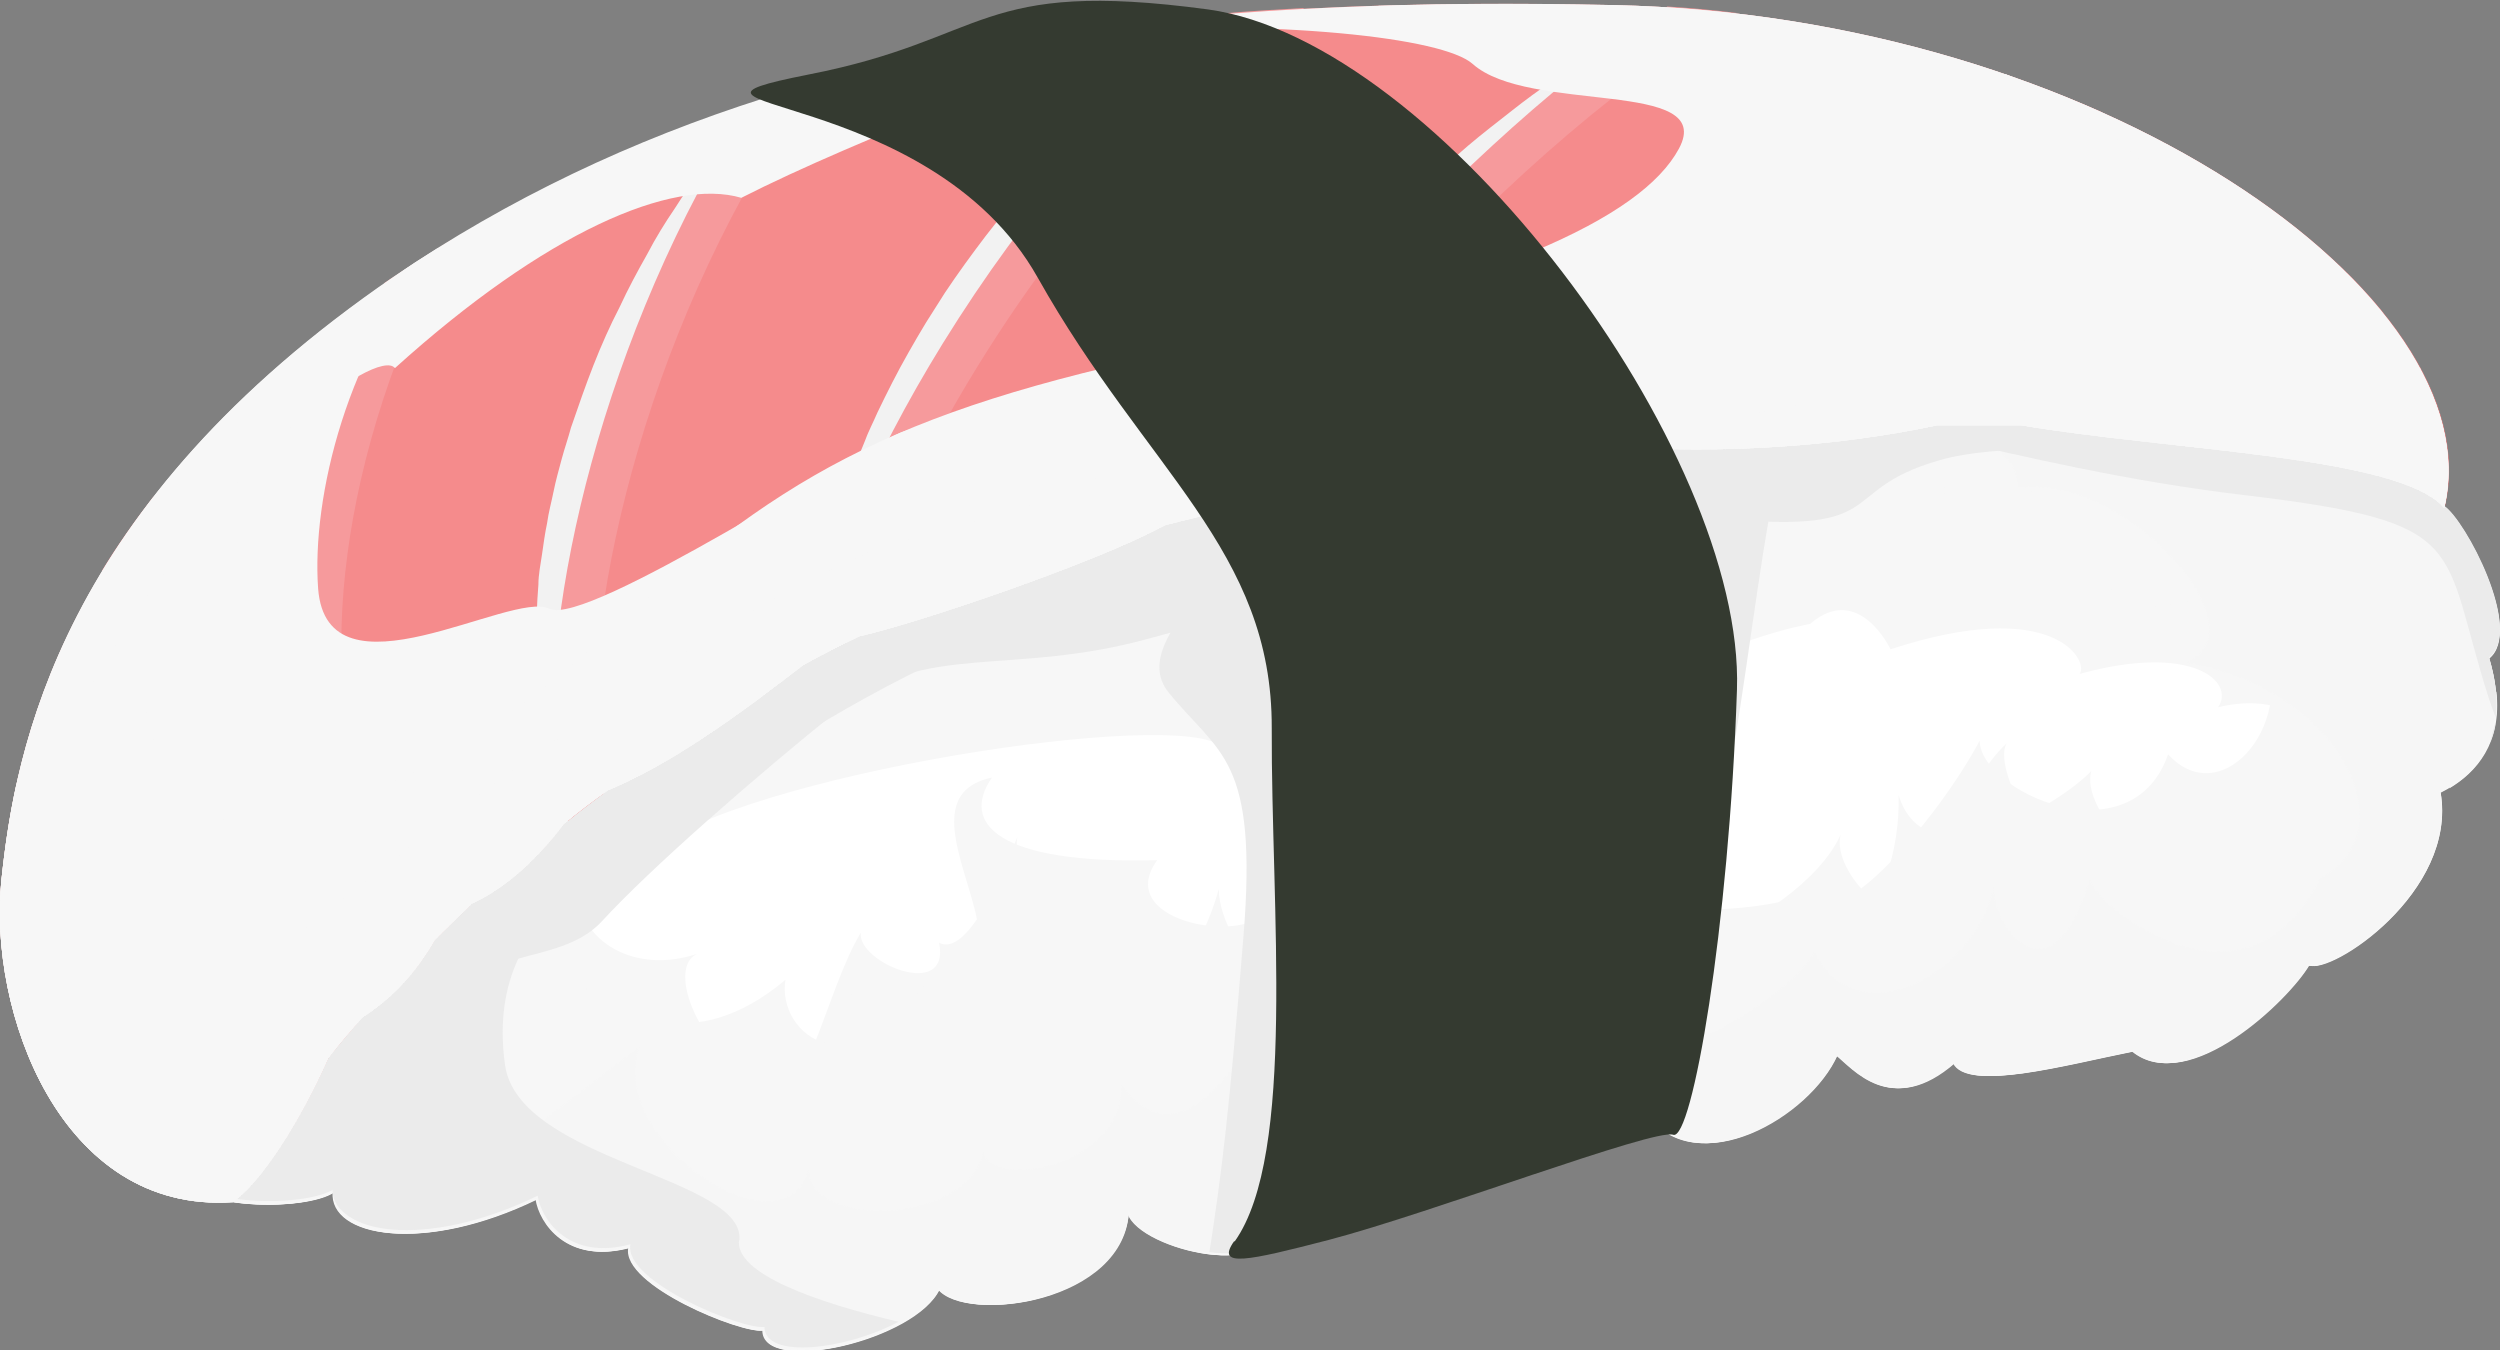 <?xml version="1.0" encoding="UTF-8"?>
<svg xmlns="http://www.w3.org/2000/svg" viewBox="0 0 345 186.3">
  <rect x="0" y="0" width="345" height="186.3" fill="#808080" stroke="none"/>
  <defs>
    <style>
      .cls-1 {
        fill: #ebebeb;
      }

      .cls-2 {
        fill: #f69a9c;
      }

      .cls-3 {
        opacity: .5;
      }

      .cls-3, .cls-4 {
        fill: #f7f7f7;
      }

      .cls-5 {
        isolation: isolate;
      }

      .cls-6 {
        mix-blend-mode: multiply;
      }

      .cls-7 {
        fill: #fff;
      }

      .cls-8 {
        fill: #343a30;
      }

      .cls-9 {
        opacity: 0;
      }

      .cls-10 {
        fill: #f2f2f2;
      }

      .cls-11 {
        fill: #f58b8c;
      }
    </style>
  </defs>
  <g class="cls-5">
    <g id="Layer_1">
      <g>
        <path class="cls-7" d="M318.8,44.2c23.3,7.1,15.7,23.8,18.5,25.7,2.9,1.9,10.9,17.1,6.2,20.9,3.3,10.9-1.9,16.2-6.7,18.5,2.4,13.8-15.2,25.2-18.1,23.8-2.9,4.8-16.6,18.1-24.2,11.9-9.5,1.9-22.8,5.6-24.7,1.6-8.6,7.4-13.8.8-16.2-1.1-3.8,8.6-19.5,17.6-26.1,8.1-9.5,3.8-30.9,11.9-33.7,9-.5,7.6-19,9-19,6.2,1.4,8.1-18.5,3.3-19-1.9-.5,12.8-22.3,15.7-26.1,10.9-3.3,7.1-24.2,11.9-24.2,5.7-2.9.5-19.5-6.2-18.5-11.4-8.6,2.4-12.4-3.3-12.8-6.7-15.7,7.6-28.5,5.2-28-1-3.8,2.9-22.3,2.9-22.3-4.3-9,0-20.9-16.2-17.1-20.9,3.8-4.8,58.4-85.1,58.4-85.1l178.7-20.9,75.1,10.9Z"/>
        <g class="cls-6">
          <path class="cls-4" d="M337.8,98.6c2.1,3.7,1.7,7.2.2,10.2,3.7-2.2,7.3-6.2,6.5-13.4-2.4,4.7-5.1,5-6.7,3.3Z"/>
          <path class="cls-4" d="M325.7,118.7c4.8,12.2-18.1,18.4-20.5,15.3-2.3,4.8-20.7,10.2-21.3,5.7-3.8,3.8-19.5,3.3-18.4-1-7.8,5.4-21.5-2.8-20-8.8-2.1,14.8-40.5,25.4-40.2,13.5-7.6,4.6-23.9,8.1-27.3,5.2.1,12-17.4,8.2-17.2-.5-4.3,20.1-15.1,7.9-17.1-.3-5.8,12.5-20.3,9-21.6,3.8,2.6,18.9-3.7,24.8-9.6,20.7-3.5,5-9.7-11.4-8.6-15.9-7.5,8.2-21.8,9.8-21.4,2.7-4.1,4-16.3-5.5-15.3-8.2-5,15.3-14.1.9-12.9-3.6-8.3,8.4-22.4-9.1-34-27.7-7.1,10.4-12.6,18.2-13.7,19.6-3.8,4.8,8.1,20.9,17.1,20.9,0,7.1,18.5,7.1,22.3,4.3-.5,6.2,12.4,8.6,28,1,.5,3.3,4.3,9,12.8,6.7-1,5.2,15.7,11.9,18.5,11.4,0,6.2,20.9,1.4,24.2-5.7,3.8,4.8,25.7,1.9,26.1-10.9.5,5.2,20.4,10,19,1.9,0,2.9,18.5,1.4,19-6.2,2.9,2.9,24.2-5.2,33.7-9,6.7,9.5,22.3.5,26.1-8.1,2.4,1.9,7.6,8.6,16.2,1.1,1.9,4,15.2.3,24.7-1.6,7.6,6.2,21.4-7.1,24.2-11.9,2.8,1.4,19.6-9.4,18.2-22.8-3.5,5.2-10,8.5-11.3,8.4Z"/>
        </g>
        <g class="cls-6">
          <path class="cls-4" d="M337.4,69.9c-2.9-1.9,4.8-18.5-18.5-25.7l-75.1-10.9-178.7,20.9S10.4,134.5,6.6,139.3c-3.8,4.8,8.1,20.9,17.1,20.9,0,7.1,18.5,7.1,22.3,4.3-.5,6.2,12.4,8.6,28,1,.5,3.3,4.3,9,12.8,6.7-1,5.2,15.7,11.9,18.5,11.4,0,6.2,20.9,1.4,24.2-5.7,3.8,4.8,25.7,1.9,26.1-10.9.5,5.2,20.4,10,19,1.9,0,2.9,18.5,1.4,19-6.2,2.9,2.9,24.2-5.2,33.7-9,6.7,9.5,22.3.5,26.1-8.1,2.4,1.9,7.6,8.6,16.2,1.1,1.9,4,15.2.3,24.7-1.6,7.6,6.2,21.4-7.1,24.2-11.9,2.9,1.4,20.4-10,18.1-23.8,4.8-2.4,10-7.6,6.7-18.5,4.8-3.8-3.3-19-6.2-20.9ZM316.6,106.5c-1.3,8.9-13.6,6.6-14.3,4.6.3,12.1-15.2,9.5-17.1,5.7.7,7.1-10.7-9.8-8.3-14.2-10.1,9.4-8.3,32.1-13.8,22-.8,4.4-10.4-4-9.1-9.4-5.7,12.6-35.5,23.9-37,14.9-6.5,6.2-33.5,1.1-31.5-5.5-10.3,10.1-18.9,16.5-18.5,11.7-5.7,5.7-10.6-2.1-9.8-4.7-9.3,3.8-2.9-7.3-2.3-10-13.6,1.9-15.1-2.7-14.5-6.1-2.2,5.6-7,16.6-10.8,14.6,1.6,8.1-11.4,2.7-10.8-1.4-4.8,7.9-7.7,24.8-11.5,18.9-8.2,2.6-16.4-13.8-11-16-14.6,4.9-23.3-11.7-8.1-12.8,9.8-11,70.8-20.8,79.7-16.2,27.4-21,49.6-12.4,58.1-5.9,10-8.2,23.8-10.6,23.8-10.6,6.7-5.8,11.1,3.5,11.1,3.5,22.6-7.4,27.4,1.6,26.1,3.4,15.6-4.3,21.5,1.1,19.1,4.6,14.7-3.5,17.4,10.9,10.3,8.9Z"/>
        </g>
        <g class="cls-6">
          <path class="cls-4" d="M337.4,69.9c-2.9-1.9,4.8-18.5-18.5-25.7l-40.9-6-10.4,31.1c4.8-9.5,30.9,5.2,21.9,16.2,20-4.8,34.7-5.7,35.2,2.4,11.9.5,3.8,16.2,2.4,16.6,2.4,7.1-17.1,17.6-21.9,11.2-2.4,11.6-18.5-2.6-16.6-9.3-4.5,4.7-22.8,15.7-26.6,3.3.5,15.7-11.4,30.9-20,20.9-4.3,8.6-35.2,4.3-32.8-10.9-6.7,14.3-18.5,25.3-26.1,15.3-.4,11.9-15-4.1-14.9-12.3-4.8,16.9-17,20.4-17.9,13.2-4.8,17.6-30.4,2.9-30.9-2.4-8.6,20.9-31.8,19.5-31.8,14.3-2.4,7.6-27.6-3.3-27.6-9-7.1,19.5-35.6,19.4-33.7,12.3-3,.8-9.1,1.1-15.5.7,3.6,4.5,8.7,8.4,13.1,8.4,0,7.1,18.5,7.1,22.3,4.3-.5,6.2,12.4,8.6,28,1,.5,3.3,4.3,9,12.8,6.7-1,5.2,15.7,11.9,18.5,11.4,0,6.2,20.9,1.4,24.2-5.7,3.8,4.8,25.7,1.9,26.1-10.9.5,5.2,20.4,10,19,1.9,0,2.9,18.5,1.4,19-6.2,2.9,2.9,24.2-5.2,33.7-9,6.7,9.5,22.3.5,26.1-8.1,2.4,1.9,7.6,8.6,16.2,1.1,1.9,4,15.2.3,24.7-1.6,7.6,6.2,21.4-7.1,24.2-11.9,2.9,1.4,20.4-10,18.1-23.8,4.8-2.4,10-7.6,6.7-18.5,4.8-3.8-3.3-19-6.2-20.9Z"/>
        </g>
        <g class="cls-6">
          <path class="cls-4" d="M337.4,69.9c-2.7-1.8,4.1-17.1-15.7-24.7-10.7,10.1-19.3,18.1-19.3,18.1,24.7,2.8,19.6,27.5,9.5,25,5.7,10.8-5.1,24.1-12.7,15.8-5.1,14.6-26,5.1-26-1.9-5.7,10.8-20.9,28.5-22.8,20.3-1.9,3.2-29.8,5.7-29.1-2.5-2.5,10.1-31.7,15.5-27.9,5.5-3.2,7.8-15.9,6.5-18.1-.5-2.2,5.7-22,2.5-15.6-6.3-22.1.6-27.2-5.1-22.8-11.4-15.2,3.2,9.5,27.9-8.9,27.9-10.1,15.8-20.9,7.6-19.6,0-12.7,10.8-24.7,5.1-20.3-2.5-10.1,5.7-45.6,23.4-42.4,8.2-8.5-1.3-18.1-10.2-26.3-20-6.7,9.8-11.8,17.1-12.9,18.4-3.8,4.8,8.1,20.9,17.1,20.9,0,7.1,18.5,7.1,22.3,4.3-.5,6.2,12.4,8.6,28,1,.5,3.3,4.3,9,12.8,6.7-1,5.2,15.7,11.9,18.5,11.4,0,6.2,20.9,1.4,24.2-5.7,3.8,4.8,25.7,1.9,26.1-10.9.5,5.2,20.4,10,19,1.9,0,2.9,18.5,1.4,19-6.2,2.9,2.9,24.2-5.2,33.7-9,6.7,9.5,22.3.5,26.1-8.1,2.4,1.9,7.6,8.6,16.2,1.1,1.9,4,15.2.3,24.7-1.6,7.6,6.2,21.4-7.1,24.2-11.9,2.9,1.4,20.4-10,18.1-23.8,4.8-2.4,10-7.6,6.7-18.5,4.8-3.8-3.3-19-6.2-20.9Z"/>
        </g>
        <g class="cls-6">
          <path class="cls-3" d="M337.4,69.9c-2.9-1.9,4.8-18.5-18.5-25.7l-75.1-10.9-19.1,2.2c15.1,1.8,22.5,18,19.4,24.2l-3.8,7.6s36.7-15.8,38.3,0c14.9-1.9,33.9,19.6,23.1,24.1,21.5,3.8,30.7,23.4,18.5,29.8-10.5,21.1-31.8,3.2-31.8,0-5.1,17.7-13.3,7-13.3,1.3-2.5,12-19,20.8-24.7,8.8-2.5,5.7-23.4,19-26,10.8-3.7,4.3-25,8.7-25.9-2.4-.4,5.8-16.8,20.5-23.2,14.4-3.4-3.3-2.7-8.7-1.1-13.3-4.4,8.3-12.3,19-19.5,8.8.6,11.4-17.7,14.6-19,9.5-2.5,10.1-24.1,10.4-24.1,2.3-3.2,12.2-27.9-3.6-23.4-16.9-15.2,11.4-21.6,18.5-27.2,10.1-7.8,15.2-33.3-.8-29.1-9.5-11,3.4-16.3-5.6-18.8-15-3.4,4.8-5.7,8.1-6.4,9-3.8,4.8,8.1,20.9,17.1,20.9,0,7.1,18.5,7.1,22.3,4.3-.5,6.2,12.4,8.6,28,1,.5,3.3,4.3,9,12.8,6.7-1,5.2,15.7,11.9,18.5,11.4,0,6.2,20.9,1.4,24.2-5.7,3.8,4.8,25.7,1.9,26.1-10.9.5,5.2,20.4,10,19,1.9,0,2.9,18.5,1.4,19-6.2,2.9,2.9,24.2-5.2,33.7-9,6.7,9.5,22.3.5,26.1-8.1,2.4,1.9,7.6,8.6,16.2,1.1,1.9,4,15.2.3,24.7-1.6,7.6,6.2,21.4-7.1,24.2-11.9,2.9,1.4,20.4-10,18.1-23.8,4.8-2.4,10-7.6,6.7-18.5,4.8-3.8-3.3-19-6.2-20.9Z"/>
        </g>
        <g>
          <g class="cls-6">
            <path class="cls-1" d="M343.6,102.5c.4-.9.7-1.8.8-2.9-.3.9-.5,1.9-.8,2.9Z"/>
          </g>
          <g class="cls-6">
            <path class="cls-1" d="M58.6,145.6c2.8-16.6,17.5-11,24.4-18.4,6.9-7.5,21-19.8,32.8-29.3,11.9-9.5,23.6-4.4,43.2-9.9,19.6-5.5,9.9-.2,21.1-6.8,11.2-6.6,28-12.8,54.9-9.9,26.9,2.9,17.6-3.5,32.7-7.8,15.1-4.4,59.2,1.6,69,4.5-.5-5,1.8-17.7-17.8-23.7l-40.9-6-34.1-5-178.7,20.9s-28.3,41.6-45.6,66.7c-.4.6-.8,1.1-1.2,1.7-.1.2-.2.4-.4.5-.3.4-.5.8-.8,1.1-.1.2-.3.4-.4.6-.2.4-.5.7-.7,1.1-.1.2-.2.3-.4.5-.2.3-.5.7-.7,1-.1.2-.3.4-.4.6-.2.3-.4.6-.6.9-.1.2-.2.3-.3.5-.2.3-.4.6-.7,1-.2.3-.4.5-.5.8,0,0-.1.2-.2.3-.3.4-.6.8-.9,1.2,0,.1-.2.2-.3.4-.1.2-.3.4-.4.6-.1.1-.2.3-.3.4-.2.3-.4.5-.6.8-.1.1-.2.3-.3.4,0,.1-.2.2-.2.3,0,0,0,.1-.1.2-.1.2-.3.4-.4.5,0,.1-.2.2-.2.3-.1.2-.2.3-.3.5,0,.1-.1.2-.2.3,0,.1-.2.3-.3.4,0,0-.1.2-.2.2,0,0,0,0,0,0,0,.1-.2.2-.2.3,0,0,0,.1-.1.2,0,.1-.2.2-.2.3,0,0,0,0,0,0,0,0,0,0,0,0,0,.1-.2.2-.2.3-1.9,2.4.2,7.8,4,12.5h0,0c.2.3.5.6.7.8,0,0,0,0,0,0,.2.3.5.5.7.8,0,0,0,0,0,0,.2.3.5.5.7.8,0,0,0,0,0,0,.2.2.5.5.7.7,0,0,0,0,0,0,.2.2.5.5.7.7,0,0,0,0,0,0,.2.2.5.4.7.6,0,0,0,0,.1.1.2.2.5.4.7.5,0,0,.1,0,.2.1.2.2.4.3.7.5,0,0,.2.1.2.2.2.1.4.3.6.4,0,0,.2.1.3.2.2.1.4.2.6.3.1,0,.2.1.3.2.2,0,.4.2.5.3.1,0,.3.1.4.2.2,0,.3.1.5.2.1,0,.3,0,.4.1.1,0,.3.1.4.1.2,0,.3,0,.5.1.1,0,.3,0,.4,0,.2,0,.4,0,.6,0,0,0,.2,0,.3,0,.3,0,.6,0,.8,0,0,7.1,18.5,7.1,22.3,4.3-.5,5.9,11.2,8.3,25.8,2-2.5-2.2-15.9-5.6-13.3-20.8Z"/>
          </g>
        </g>
        <g class="cls-6">
          <path class="cls-1" d="M102,171.4c1.5-8.9-30.4-11.1-32.3-24.4-1.9-13.3,4.8-20.6,9.8-23.8s37.7-30.7,68.8-39.1c31-8.4,6,3,13,11.5,7,8.6,12.3,8.9,10.3,33.6-2,24.7-3,32.6-4.7,43.6,4.5.6,8.5-.4,7.9-4.2,0,2.9,18.5,1.4,19-6.2.6.6,2.1.7,4.2.5,15-11.9,32.9-27.7,36.4-37.9,6.3-18,8.9-62.7,13.6-66.5s29.5,6,61.5,9.8c32,3.8,27.1,6.7,34,28.2.3.9.6,1.7.9,2.5.3-2.3,0-5.1-.9-8.3,4.8-3.8-3.3-19-6.2-20.9,0,0-.2-.1-.2-.2,0,0,0,0,0,0,0,0,0-.1-.1-.2,0,0,0,0,0-.1,0,0,0-.2,0-.2,0,0,0,0,0-.1,0,0,0-.2,0-.3,0,0,0,0,0-.1,0-.1,0-.3,0-.4,0,0,0,0,0,0-.5-5,1.8-17.7-17.8-23.7l-40.9-6-34.1-5-178.7,20.9s-28.3,41.6-45.6,66.7c-.4.6-.8,1.1-1.2,1.7-.1.2-.2.4-.4.5-.3.4-.5.8-.8,1.1-.1.2-.3.4-.4.6-.2.4-.5.7-.7,1.1-.1.2-.2.3-.4.5-.2.3-.5.7-.7,1-.1.2-.3.4-.4.6-.2.3-.4.6-.6.9-.1.2-.2.3-.3.5-.2.3-.4.6-.7,1-.2.3-.4.5-.5.8,0,0-.1.2-.2.3-.3.4-.6.8-.9,1.2,0,.1-.2.2-.3.4-.1.2-.3.4-.4.6-.1.1-.2.3-.3.4-.2.3-.4.5-.6.8-.1.1-.2.3-.3.4,0,.1-.2.2-.2.3,0,0,0,.1-.1.2-.1.2-.3.4-.4.5,0,.1-.2.2-.2.3-.1.2-.2.3-.3.5,0,.1-.1.2-.2.3,0,.1-.2.3-.3.4,0,0-.1.2-.2.2,0,0,0,0,0,0,0,.1-.2.2-.2.3,0,0,0,.1-.1.2,0,.1-.2.2-.2.3,0,0,0,0,0,0,0,0,0,0,0,0,0,.1-.2.2-.2.3-1.9,2.4.2,7.8,4,12.5h0,0c.2.3.5.6.7.8,0,0,0,0,0,0,.2.3.5.5.7.8,0,0,0,0,0,0,.2.3.5.5.7.8,0,0,0,0,0,0,.2.2.5.5.7.7,0,0,0,0,0,0,.2.2.5.5.7.7,0,0,0,0,0,0,.2.2.5.4.7.6,0,0,0,0,.1.1.2.2.5.4.7.5,0,0,.1,0,.2.1.2.2.4.3.7.5,0,0,.2.1.2.2.2.1.4.3.6.4,0,0,.2.1.3.2.2.1.4.2.6.3.1,0,.2.1.3.2.2,0,.4.2.5.3.1,0,.3.1.4.2.2,0,.3.1.5.2.1,0,.3,0,.4.1.1,0,.3.1.4.1.2,0,.3,0,.5.1.1,0,.3,0,.4,0,.2,0,.4,0,.6,0,0,0,.2,0,.3,0,.3,0,.6,0,.8,0,0,7.1,18.5,7.1,22.3,4.3-.5,6.2,12.4,8.6,28,1,.5,3.3,4.3,9,12.8,6.7-1,5.2,15.7,11.9,18.5,11.4,0,4.5,11.2,3.2,18.5-.7-11-2.6-22.8-6.6-22-11.4Z"/>
        </g>
        <path class="cls-11" d="M337.4,69.9c-6.1-7.2-37.5-7.9-58.3-11.4-3.8,0-7.7,0-11.7,0-13.6,2.8-29.6,3.9-44.8,2.9-3.2.3-6.3.7-9.5,1.1-14.5,4.7-29.4,7.5-43.3,7.6-3.1.7-6.1,1.5-9,2.2-9.5,5.3-34.4,13.7-42.1,15.3-2.7,1.3-5.3,2.6-7.8,4-9.8,7.6-18.4,13.7-27,17.3-2.1,1.5-4.1,3.1-6,4.6-3.4,4.6-7.7,8.7-12.7,11-1.8,1.7-3.5,3.3-5.1,5-2.6,4.6-5.9,8.1-10,10.7-1.7,1.9-3.3,3.8-4.7,5.6-3.9,8.8-9.3,17.2-13.2,19.9C8.3,167.5-1.7,139.4.2,121.4c1.9-18.1,8.1-51.6,54.2-83.1C100.5,6.9,155.6-.8,222.6.7c67,1.4,121.6,40.1,114.8,69.2Z"/>
        <g class="cls-6">
          <path class="cls-10" d="M102,16.6s-.7,1.3-1.9,3.7c-1.2,2.4-2.8,5.7-4.7,9.8-.9,2-1.9,4.2-3,6.6-1,2.3-2.1,4.8-3.1,7.4-1,2.6-2.1,5.3-3.1,8-1,2.7-2,5.5-2.9,8.3-.4,1.4-.9,2.8-1.3,4.2-.4,1.4-.8,2.8-1.2,4.2-.7,2.8-1.4,5.6-1.9,8.3-.3,1.4-.5,2.7-.7,4-.2,1.3-.5,2.6-.6,3.9-.2,1.3-.3,2.5-.4,3.7-.1,1.2-.3,2.3-.3,3.4,0,1.1-.1,2.2-.2,3.2,0,1,0,2,0,2.9,0,1.8,0,3.4,0,4.7.2,2.6.3,4.1.3,4.1,0,0-.1-.4-.3-1-.2-.7-.5-1.7-.9-3-.3-1.3-.7-2.9-1-4.7-.1-.9-.3-1.9-.4-2.9-.1-1-.2-2.1-.3-3.3-.1-2.3-.2-4.8,0-7.4,0-1.3.1-2.7.2-4,0-1.4.3-2.8.5-4.2.2-1.4.4-2.9.7-4.3.2-1.5.6-2.9.9-4.4.3-1.5.7-2.9,1.1-4.4.4-1.5.9-2.9,1.3-4.4,1-2.9,2-5.8,3.1-8.6,1.1-2.8,2.3-5.5,3.6-8,1.2-2.6,2.5-5,3.8-7.3,1.2-2.3,2.5-4.4,3.8-6.3,1.2-1.9,2.4-3.6,3.5-5.2,1-1.5,2-2.8,2.8-3.8,1.6-2.1,2.7-3.2,2.7-3.2Z"/>
        </g>
        <g class="cls-6">
          <path class="cls-10" d="M166.7,4.2s-1.1,1.1-3.1,3.1c-1,1-2.1,2.2-3.5,3.6-1.3,1.4-2.8,3-4.4,4.8-1.6,1.8-3.3,3.7-5,5.8-1.8,2.1-3.5,4.3-5.4,6.6-1.8,2.3-3.7,4.7-5.5,7.3-1.8,2.5-3.6,5.1-5.4,7.7-.9,1.3-1.7,2.6-2.6,3.9-.8,1.3-1.6,2.7-2.5,4-.8,1.3-1.6,2.6-2.3,4-.7,1.3-1.5,2.6-2.2,3.9-1.4,2.6-2.7,5.1-3.9,7.6-.6,1.2-1.1,2.4-1.7,3.6-.5,1.2-1,2.3-1.5,3.4-.5,1.1-.9,2.1-1.3,3.1-.4,1-.8,1.9-1.2,2.8-.7,1.8-1.3,3.4-1.8,4.7-.9,2.6-1.5,4.1-1.5,4.1,0,0,.2-1.6.6-4.4.2-1.4.6-3.1,1-5,.5-1.9.9-4.1,1.7-6.4.4-1.2.7-2.4,1.1-3.6.4-1.2.9-2.5,1.4-3.8.5-1.3,1-2.6,1.6-4,.5-1.4,1.2-2.7,1.8-4.1,1.3-2.7,2.7-5.5,4.3-8.3.8-1.4,1.6-2.8,2.4-4.1.9-1.4,1.7-2.7,2.6-4.1,1.8-2.7,3.7-5.3,5.6-7.8,1.9-2.5,4-4.9,5.9-7.2,2-2.3,4-4.4,6-6.3,1.9-2,3.9-3.7,5.7-5.3,3.6-3.2,6.8-5.6,9.1-7.2,2.3-1.6,3.7-2.4,3.7-2.4Z"/>
        </g>
        <g class="cls-6">
          <path class="cls-10" d="M226.4,3.5s-1,1-2.8,2.7c-1.8,1.7-4.4,4.1-7.5,7-1.5,1.5-3.2,3-5,4.7-1.8,1.7-3.6,3.4-5.5,5.3-1.9,1.8-3.8,3.7-5.9,5.6-2,1.9-4,3.9-6,5.9-2,2-4,4-5.9,6-1.9,2-3.8,3.9-5.6,5.9-.9,1-1.7,1.9-2.6,2.9-.4.5-.9.9-1.3,1.4-.4.5-.8.9-1.2,1.4-.8.9-1.6,1.8-2.3,2.7-.8.9-1.5,1.7-2.2,2.5-1.3,1.6-2.6,3.1-3.7,4.4-1.1,1.3-2,2.5-2.8,3.5-1.5,2-2.5,3.1-2.5,3.1,0,0,.6-1.3,1.7-3.6.6-1.1,1.2-2.5,2-4,.9-1.5,1.9-3.2,3-5,1.1-1.8,2.5-3.7,3.9-5.7,1.4-2,3-4,4.7-6.2.4-.5.8-1.1,1.3-1.6.4-.5.9-1,1.3-1.6.9-1,1.8-2.1,2.8-3.1,1.9-2.1,3.9-4.1,5.9-6.2,2-2,4.1-4,6.2-5.9,1.1-.9,2.1-1.9,3.1-2.8,1-.9,2.1-1.8,3.1-2.7,2-1.7,4.1-3.3,6-4.8,1.9-1.5,3.8-2.9,5.6-4.1,3.5-2.5,6.5-4.4,8.6-5.7,2.1-1.3,3.4-1.9,3.4-1.9Z"/>
        </g>
        <g class="cls-6">
          <path class="cls-10" d="M279.8,12.8s-4.2,2.7-10.5,6.6c-1.6,1-3.2,2.1-5,3.2-1.8,1.1-3.6,2.4-5.6,3.6-1.9,1.3-3.9,2.6-5.9,4-1,.7-2,1.4-3,2.1-1,.7-2,1.4-3,2.1-2,1.4-4,2.8-5.9,4.3-1,.7-1.9,1.5-2.9,2.2-1,.7-1.8,1.5-2.7,2.2-.9.7-1.8,1.4-2.7,2.1-.9.7-1.7,1.4-2.5,2.1-1.6,1.4-3.2,2.6-4.6,3.9-1.4,1.2-2.7,2.4-3.8,3.3-1.1,1-2.1,1.9-2.8,2.7-1.6,1.5-2.6,2.3-2.6,2.3,0,0,.6-1.1,1.8-2.9.6-.9,1.3-2.1,2.2-3.3.9-1.2,2-2.6,3.2-4,1.2-1.5,2.6-3,4.1-4.6.7-.8,1.5-1.6,2.3-2.4.8-.8,1.7-1.6,2.5-2.4,1.7-1.6,3.6-3.2,5.5-4.8,1.9-1.6,4-3.1,6-4.6,2-1.5,4.2-2.8,6.2-4.2,1-.7,2.1-1.3,3.1-1.9,1-.6,2.1-1.3,3.1-1.8,2.1-1.1,4.1-2.2,6-3.2,1-.5,1.9-.9,2.8-1.4.9-.4,1.8-.8,2.7-1.2,1.7-.8,3.3-1.4,4.8-1.9,1.4-.5,2.7-1,3.7-1.3,2.1-.7,3.3-1,3.3-1Z"/>
        </g>
        <g class="cls-6">
          <path class="cls-10" d="M321,37.3s-.2,0-.6.2c-.4.1-.9.3-1.6.6-1.4.5-3.4,1.2-5.8,2-1.2.4-2.5.9-3.8,1.3-1.3.5-2.8,1-4.2,1.5-.7.3-1.5.5-2.2.8-.7.3-1.5.6-2.3.9-1.5.5-3.1,1.2-4.6,1.8-1.5.6-3.1,1.2-4.6,1.8-1.5.6-3,1.2-4.4,1.8-1.4.6-2.8,1.2-4.1,1.7-1.3.5-2.6,1.1-3.7,1.6-1.2.5-2.3.9-3.2,1.3-.9.4-1.8.7-2.5,1-1.4.5-2.2.8-2.2.8,0,0,.6-.6,1.7-1.6.6-.5,1.2-1.1,2-1.8.8-.7,1.7-1.4,2.8-2.1,1-.7,2.2-1.6,3.4-2.3,1.3-.8,2.6-1.6,4-2.4,1.4-.7,2.9-1.5,4.4-2.2,1.5-.7,3.1-1.4,4.7-2,1.6-.6,3.2-1.2,4.8-1.7,1.6-.5,3.2-1,4.8-1.3,1.6-.4,3.1-.7,4.5-1,1.5-.2,2.8-.4,4.1-.6,1.3-.1,2.5-.2,3.5-.2,1,0,2,0,2.7,0,1.5,0,2.4.2,2.4.2Z"/>
        </g>
        <g class="cls-6">
          <path class="cls-10" d="M52.7,40.4s-.4,1.4-1.2,3.9c-.4,1.3-.8,2.8-1.3,4.5-.5,1.7-1,3.7-1.6,5.9-.6,2.2-1.1,4.5-1.8,6.9-.6,2.5-1.2,5.1-1.7,7.8-.6,2.7-1.1,5.5-1.5,8.3-.1.7-.2,1.4-.3,2.1,0,.7-.2,1.4-.3,2.2-.2,1.4-.4,2.9-.5,4.3-.1,1.4-.3,2.9-.3,4.3,0,.7,0,1.4,0,2.2v1.1s0,1,0,1c0,.7,0,1.5,0,2.2,0,.7,0,1.5.1,2.1,0,.7.1,1.3.2,2v1c.1.3.2.7.3,1,.3,1.3.4,2.6.8,3.8.3,1.2.6,2.5,1.1,3.6.2.6.4,1.1.6,1.7.3.5.5,1.1.8,1.6.4,1.1,1,2,1.6,3,.5,1,1.2,1.7,1.7,2.6.6.8,1.2,1.5,1.7,2.2,1.2,1.3,2.2,2.5,3.2,3.3,1.9,1.7,3.2,2.6,3.2,2.6,0,0-.4-.1-1-.4-.6-.3-1.6-.7-2.7-1.4-1.2-.7-2.5-1.6-3.9-2.8-.7-.6-1.4-1.3-2.2-2-.4-.4-.7-.8-1.1-1.2-.4-.4-.8-.8-1.1-1.3-.7-.9-1.5-1.9-2.1-3-.3-.5-.7-1.1-1-1.6-.3-.6-.6-1.2-.9-1.8-.6-1.2-1.1-2.5-1.6-3.8-.1-.3-.3-.7-.4-1-.1-.3-.2-.7-.3-1-.2-.7-.4-1.4-.6-2.1-.2-.7-.3-1.4-.5-2.2-.1-.8-.2-1.5-.4-2.3-.1-.8-.2-1.5-.2-2.2,0-.7,0-1.5-.1-2.2v-1.2c0,0,0-1.1,0-1.1,0-.8,0-1.5,0-2.3,0-1.5.2-3,.3-4.6.1-1.5.3-3,.5-4.5.1-.8.2-1.5.3-2.2.1-.7.3-1.5.4-2.2.3-1.5.6-2.9.9-4.3.3-1.4.7-2.8,1.1-4.2.7-2.7,1.6-5.3,2.4-7.8.4-1.2.8-2.4,1.3-3.5.5-1.1.9-2.2,1.3-3.3.9-2.1,1.7-4,2.5-5.6.8-1.7,1.5-3.1,2.1-4.2.6-1.2,1.1-2.1,1.5-2.7.4-.6.6-.9.6-.9Z"/>
        </g>
        <g class="cls-6">
          <path class="cls-10" d="M13.8,83.2s0,1.2,0,3.3c0,1.1,0,2.3,0,3.8,0,1.5.1,3.1.2,4.9,0,1.8.3,3.7.4,5.8.2,2,.4,4.2.8,6.3.3,2.2.8,4.4,1.2,6.7.5,2.2,1.1,4.5,1.9,6.6.7,2.2,1.7,4.3,2.7,6.3.3.5.6,1,.8,1.5.3.5.5,1,.8,1.4.6.9,1.2,1.8,1.9,2.7.3.4.6.8,1,1.2.3.4.7.8,1,1.1.4.4.7.8,1,1.1.4.3.7.7,1.1,1,.4.3.7.7,1.1,1,.4.3.8.6,1.1.9.4.3.7.6,1.1.8.4.2.8.5,1.1.7.7.5,1.4.9,2.2,1.3.7.4,1.4.7,2,1.1,1.3.5,2.5,1.1,3.5,1.4,2,.6,3.2,1.1,3.2,1.1,0,0-1.2,0-3.4-.2-1.1-.1-2.4-.3-3.9-.6-1.4-.4-3.2-.8-4.9-1.6-.4-.2-.9-.4-1.3-.6-.5-.2-.9-.5-1.3-.7-.9-.5-1.8-1-2.7-1.7-.4-.3-.9-.7-1.4-1-.4-.3-.9-.7-1.3-1.1-.4-.4-.9-.8-1.3-1.2-.4-.4-.8-.9-1.2-1.3-1.6-1.8-3-3.8-4.3-6-1.2-2.2-2.3-4.5-3.1-6.9-.8-2.4-1.5-4.8-1.9-7.3-.2-1.2-.4-2.4-.6-3.6,0-.6-.1-1.2-.2-1.8,0-.6,0-1.2-.1-1.8-.2-2.3-.2-4.6-.2-6.7,0-2.1.2-4.1.4-6,.2-1.8.4-3.5.7-5,.3-1.5.5-2.7.8-3.8.2-1,.5-1.9.7-2.4.2-.6.3-.8.3-.8Z"/>
        </g>
        <path class="cls-2" d="M278.7,58.5c14.5-8.3,32.3-15.5,50.2-15.3-1.5-1.9-3.2-3.7-5-5.5-15.4.9-32.1,6.5-49.4,16.6-2.4,1.4-4.7,2.8-6.9,4.3,3.8,0,7.5,0,11.1,0Z"/>
        <path class="cls-2" d="M222.4,61.4c17.7-18.6,42.5-39.8,67.7-45.9-2.7-1.2-5.5-2.3-8.3-3.4-21.1,7.3-41,23.4-55.1,37-4.7,4.5-9.1,9.1-13,13.4,2.9-.4,5.9-.7,8.8-1Z"/>
        <path class="cls-2" d="M169.5,70.2c5.3-7.7,12.8-17.3,22.2-27.6,16.7-18.3,33.5-32.6,48-40.8-3.2-.4-6.3-.7-9.6-.9-17.2,11.3-33.1,27.4-42.7,37.8-9.6,10.6-19.6,23.2-26.1,33.4,2.7-.7,5.4-1.4,8.2-2Z"/>
        <path class="cls-2" d="M118,88c2.7-10.7,8.7-24.2,17-37.6,13.1-21.2,29.1-38.6,45-49.3-3.6.2-7.1.4-10.6.7-14.1,11.2-27.8,27-39.3,45.6-10,16.2-16.6,31.9-18.7,44,2.1-1.2,4.3-2.3,6.6-3.4Z"/>
        <path class="cls-2" d="M78.5,113.2c1.6-1.3,3.2-2.5,4.8-3.7-.4-1.6-.7-3.4-.9-5.4-2.1-20.6,7.4-61.1,29.7-92.4-2.9.8-5.8,1.7-8.7,2.7-20.3,31.6-28.8,70.1-26.8,90.3.3,3.3.9,6.2,1.8,8.6Z"/>
        <path class="cls-2" d="M60.4,129.3c1.4-1.4,2.9-2.8,4.4-4.3-6.1-2.3-10.7-7.1-13.8-14.2-7.5-17.4-4.4-48.3,11.3-77.7-2.7,1.7-5.4,3.4-8.1,5.2-.4.2-.7.5-1.1.7-12,26.6-15.5,55.2-7.4,74,3.3,7.6,8.2,13.1,14.6,16.2Z"/>
        <path class="cls-2" d="M45.6,145.6c1.3-1.6,2.7-3.2,4.1-4.9-11.2-2.1-18.6-6.3-23.5-13.1-7.7-10.9-9.4-29.7-5-59.1-2.7,3.5-5.1,6.9-7.1,10.2-2.7,24.9-.2,41.4,7.4,52.2,5.2,7.4,13,12.2,24,14.8Z"/>
        <g class="cls-6">
          <path class="cls-4" d="M222.6.7c-11.2-.2-22-.2-32.5.1,15.1,1.9,27.8,4.8,30.6,6.9,32.1-7,51.4,7.7,52.2,7.9,18.7.6-17.6,31.2-46.6,35.2-42.6-9-42.5-12.7-48.6-5.6-6,7.1-47.2,12.3-52.9,14.3-5.7,2-43.8,27.1-49,24.5-5.2-2.6-30.7,13.4-31.9-2.8-.9-12.5,4-33.1,16.6-47-2.1,1.3-4.2,2.6-6.2,4.1C8.3,69.7,2.1,103.3.2,121.4c-1.9,18.1,8.1,46.1,31.9,44.5,3.9-2.7,9.3-11.1,13.2-19.9,1.4-1.8,3-3.7,4.7-5.6,4.2-2.7,7.4-6.2,10-10.7,1.6-1.6,3.4-3.3,5.1-5,5-2.3,9.3-6.5,12.7-11,1.9-1.6,3.9-3.1,6-4.6,8.6-3.6,17.2-9.7,27-17.3,2.5-1.4,5.1-2.7,7.8-4,7.7-1.7,32.6-10.1,42.1-15.3,3-.8,6-1.5,9-2.2,13.9,0,28.8-3,43.3-7.6,3.2-.4,6.3-.8,9.5-1.1,15.1,1.1,31.1,0,44.8-2.9,4,0,7.9,0,11.7,0,20.7,3.5,52.2,4.2,58.3,11.4C344.2,40.8,289.6,2.1,222.6.7Z"/>
        </g>
        <g class="cls-6">
          <path class="cls-4" d="M334.1,50.8c-9.5,8.1-48.4,4.7-54.3.5-15.1,7.7-53.9,7.9-58.3,1.6-33.6,18.4-46.6,11.5-54.8,10.8-12.8,11.9-46.3,21.5-52.9,16.1-8.9,11.7-33.4,22.1-37.3,14.2,1.4,19.6-23.7,28.3-28,24.2,3.8,14.8-32.5,9.5-32.9-.3-4.6,11.3-12.8,3.8-13.3-9.9-1.1,5-1.7,9.6-2.1,13.4-1.9,18.1,8.1,46.1,31.9,44.5,3.9-2.7,9.3-11.1,13.2-19.9,1.4-1.8,3-3.7,4.7-5.6,4.2-2.7,7.4-6.2,10-10.7,1.6-1.6,3.4-3.3,5.1-5,5-2.3,9.3-6.5,12.7-11,1.9-1.6,3.9-3.1,6-4.6,8.6-3.6,17.2-9.7,27-17.3,2.5-1.4,5.1-2.7,7.8-4,7.7-1.7,32.6-10.1,42.1-15.3,3-.8,6-1.5,9-2.2,13.9,0,28.8-3,43.3-7.6,3.2-.4,6.3-.8,9.5-1.1,15.1,1.1,31.1,0,44.8-2.9,4,0,7.9,0,11.7,0,20.7,3.5,52.2,4.2,58.3,11.4,1.4-6.1.2-12.6-3.3-19.1Z"/>
        </g>
        <g class="cls-6">
          <path class="cls-4" d="M222.6.7c-26.6-.6-51.3.3-74.3,3.5,28.6-1.5,50.8,1,54.9,4.6,7.8,7,33.7,2,28.5,11.7-5.2,9.7-25.8,19-67.8,27.7-42,8.7-56.7,18-81.2,40.2-24.5,22.2-53.4,32.5-59.6,18.8-3.5-7.8-5.5-21.6-5.1-34C4.3,92.4,1.4,110,.2,121.4c-1.9,18.1,8.1,46.1,31.9,44.5,3.9-2.7,9.3-11.1,13.2-19.9,1.4-1.8,3-3.7,4.7-5.6,4.2-2.7,7.4-6.2,10-10.7,1.6-1.6,3.4-3.3,5.1-5,5-2.3,9.3-6.5,12.7-11,1.9-1.6,3.9-3.1,6-4.6,8.6-3.6,17.2-9.7,27-17.3,2.5-1.4,5.1-2.7,7.8-4,7.7-1.7,32.6-10.1,42.1-15.3,3-.8,6-1.5,9-2.2,13.9,0,28.8-3,43.3-7.6,3.2-.4,6.3-.8,9.5-1.1,15.1,1.1,31.1,0,44.8-2.9,4,0,7.9,0,11.7,0,20.7,3.5,52.2,4.2,58.3,11.4C344.2,40.8,289.6,2.1,222.6.7Z"/>
        </g>
        <g class="cls-6">
          <path class="cls-4" d="M276.7,10.2c8,3.4,14.9,7.4,19.3,12.8,13.6,16.6,28.3,17.2,0,20.7-28.3,3.5-48.7,17.1-76.7,14.8-28-2.3-26.3-6.3-49.7,1-23.5,7.2-18.7,8.7-43.9,14.8-25.2,6.2-88.9,58-88.9,58,0,0-27.7-14.1-26.2-34.4,20-35.5,41.6-50.1,43.9-47.1,20.8-18.8,38.3-26.3,47.8-23.5,16.3-8.3,45.4-19.2,61.5-25-41.4,3.8-77.6,14.2-109.5,35.9C8.3,69.7,2.1,103.3.2,121.4c-1.9,18.1,8.1,46.1,31.9,44.5,3.9-2.7,9.3-11.1,13.2-19.9,1.4-1.8,3-3.7,4.7-5.6,4.2-2.7,7.4-6.2,10-10.7,1.6-1.6,3.4-3.3,5.1-5,5-2.3,9.3-6.5,12.7-11,1.9-1.6,3.9-3.1,6-4.6,8.6-3.6,17.2-9.7,27-17.3,2.5-1.4,5.1-2.7,7.8-4,7.7-1.7,32.6-10.1,42.1-15.3,3-.8,6-1.5,9-2.2,13.9,0,28.8-3,43.3-7.6,3.2-.4,6.3-.8,9.5-1.1,15.1,1.1,31.1,0,44.8-2.9,4,0,7.9,0,11.7,0,20.7,3.5,52.2,4.2,58.3,11.4,4.9-20.7-21.2-46.1-60.6-59.7Z"/>
        </g>
        <g class="cls-9">
          <path class="cls-7" d="M20.7,73.8c-1.2,9.7-6.3,30.3-1.9,41.9,4.4,11.6,22.8,30,17.4,20.8-5.4-9.2-8.6-33.3-6-40.2,2.5-7-7.6-37.7-9.5-22.5Z"/>
        </g>
        <g class="cls-9">
          <path class="cls-7" d="M60.6,42.5c-3.2,3-8.3,16.7-10.8,34.2-2.5,17.4-4.6,56.6,2.5,36.6,7-20.1,7-29.3,10.8-41,3.8-11.7,6.7-38.3-2.5-29.8Z"/>
        </g>
        <g class="cls-9">
          <path class="cls-7" d="M103.7,22.2c-6.8,10.8-19.6,37.9-20.3,52-.7,14.1-1.6,8.4,8.9-4.5,10.5-12.9,17.4-19.5,26-32,8.6-12.6,11.7-26.6-2.9-21-14.6,5.6-8.7.8-11.7,5.6Z"/>
        </g>
        <g class="cls-9">
          <path class="cls-7" d="M180.1,6.7c-23.8,9.5-23.8,18.1-29.7,22.2-5.9,4.1-20.5,30.4-23,35.1-2.5,4.8,17.1-18.8,28.8-23.2,11.7-4.4,18.7-6.4,27.9-20.8,9.2-14.4,10-18.9-4-13.3Z"/>
        </g>
        <g class="cls-9">
          <path class="cls-7" d="M228.5,11.7c-17.6-9-40.5,28.1-44.7,37.2-4.1,9.1,25.5-17.8,32.5-20.3,7.1-2.5,19.8-12.9,12.1-16.9Z"/>
        </g>
        <g class="cls-9">
          <path class="cls-7" d="M27.6,78.4c-6.6,1.6-10.6-3.6-8.6,13.1,2,16.6-1.6,35.3,1.9,27.4,3.5-7.9,1.1-17.1,2.2-23.7,1.1-6.7,10-18,4.5-16.7Z"/>
        </g>
        <g class="cls-9">
          <path class="cls-7" d="M64.9,48.9c-6,4.3-8.7,7.8-10.3,20.8-1.6,13-5.7,22.6-3.5,21.8,2.2-.8,10.2-15.5,13.5-24.6,3.3-9.1,2.6-19.6.3-18Z"/>
        </g>
        <g class="cls-9">
          <path class="cls-7" d="M113.5,23.5c-8.5,6.9-9.2,10.9-15.8,21.7s-27.2,28.8-13.5,23.2c13.7-5.5,22-20.6,25.8-28,3.8-7.5,8.9-21.4,3.5-17Z"/>
        </g>
        <g class="cls-9">
          <path class="cls-7" d="M175.5,11.7c-13.6,5.6-20.8,10.7-26.4,18.8-5.5,8.2-36.2,36.3-18.8,25.9,17.4-10.4,25.1-28.9,31.1-33.7s19.6-13.2,14.1-11Z"/>
        </g>
        <g class="cls-9">
          <path class="cls-7" d="M220.5,19c-22-22-30.4,33.4-21.7,21.8,8.7-11.6,26.8-16.7,21.7-21.8Z"/>
        </g>
        <path class="cls-8" d="M170.3,171.3c-2.6,3.7,1.9,2.7,13.1-.2,14.1-3.7,44.9-15.4,47.5-14.5,2.6.9,7.7-28.5,8.8-61.4,1.1-32.9-41-89.5-73-93.9-32-4.3-30,4.1-55.2,9-25.2,5,16.7,1.3,31.7,28,15,26.7,32.4,37.6,32.3,62.2-.1,24.6,3.4,58.8-5.1,70.8Z"/>
        <g class="cls-9">
          <path class="cls-7" d="M169.7,1.8c10.9,6,20.1,15.1,21.2,19.2,1.7,6.3-15,12.7-3.9,14,11.1,1.4,22.8,2.8,34.5,14.8,11.7,12,2.6,26.6,9.4,34.2,6.8,7.6,5.8,14.2,3.6,24.4-2.2,10.2-6,37.4-9.8,42.1-3.8,4.8-33.6,9.5-36.7,6-3.2-3.5,2.2-19,2.9-25,.7-6,7.8-9.8,14.2-15.7,6.3-5.9-9.8-.1-16.8-7.4-7-7.3,3.8-20,10.5-21.6,6.7-1.6,8.6-11.7-1.6-12.7-10.1-1,21.5-6.7,21.8-12.3s-41.5,1.6-52.2-3.3c-10.8-4.9-13.6-15.1-19.7-25.4-6-10.3,4.4-8.7-1.3-10.5-5.7-1.8-19.3-6.8-24.4-10.6-5.1-3.8,13.9-9.4,35.8-11.5,0,0-1-.2-2.4-.4-20.1-.8-21.7,5.9-43.3,10.2-25.2,5,16.7,1.3,31.7,28,15,26.7,32.4,37.6,32.3,62.2-.1,24.6,3.4,58.8-5.1,70.8-2.6,3.7,1.9,2.7,13.1-.2,14.1-3.7,44.9-15.4,47.5-14.5,2.6.9,7.7-28.5,8.8-61.4,1.1-31.9-38.4-86.1-70-93.3Z"/>
        </g>
        <g class="cls-9">
          <path class="cls-7" d="M127.2,7.9c-10.1,2.7-13.4,5.6-9.6,4.9,3.8-.7,13,7.5,16.8,9.9,3.8,2.4-1.8,2,5,5.5,6.9,3.5,3.2,7.2,11.5,17.9,8.2,10.7,24.8,18.3,25.9,26.2,1,7.9,4.2,29.3,4.9,34.8.6,5.5-2.4,13.9-1.5,22.8.9,8.9-1.6,29.5-2.3,31.7-.7,2.2,2.6,6.6,11.7,1.3,9.1-5.3,4.3-4.3,1.4-5.3-2.9-1-7.8-1-3.3-10.7,4.5-9.7,4.5-12.8,7.9-19.3,3.4-6.5-2-8.7-4.6-10s7.8-4.1,8.5-9.2c.6-5.1-18.1-16.8-13.9-21.6,4.1-4.7,7.7-7.6,9.7-10.1,2-2.5,18.1-7.1,2.9-7-15.2,0,5.8-3.6,9.1-11.1,3.3-7.5-1.2,8-25.2-4.3-24.1-12.4-25.7-8.6-26.6-18.2-1-9.7-6.3-15.7-9.5-15-3.2.6-13.8-4.4-12.4-7.1,1.4-2.7,3.8-8.6-6.1-6Z"/>
        </g>
        <g class="cls-9">
          <path class="cls-7" d="M197.1,24.4c-8.9-6.4-36.7-26.6-25.5-18.4s16.9,12.9,15.6,16.6c-1.3,3.7-12.4,6.3-1.9,7.9,10.5,1.5,8.9-3,10.5,1.5,1.6,4.5-10.3.8,4.7,6.7,15,5.8,7.9-1.1,13.4,9.4,5.4,10.5,3.3-9.3-16.8-23.7Z"/>
        </g>
        <g class="cls-9">
          <path class="cls-7" d="M236,99.5c-8.5,12.7-6.6,15.8-6.6,25.7,0,9.9-11.7,26.6-11.8,28.8-.2,2.2,3.6.4,8.8-7.1,5.2-7.5,9.6-47.4,9.6-47.4Z"/>
        </g>
        <g class="cls-9">
          <path class="cls-7" d="M190.9,64.7c-17.3,5.3-7.2,3.7-7.4,15.2-.2,11.4,1.5,10,2.2,1.4s21.8-15,14.9-16.5c-6.9-1.6-4.5-1.6-9.7,0Z"/>
        </g>
        <g class="cls-9">
          <path class="cls-7" d="M187,112.3c-1.6,7.7-1.1,25.4-3.6,32.9-2.5,7.5,18.4,22.4,15,15.1-3.5-7.3-12-9.5-10.1-21.9,1.9-12.4-.3-31-1.3-26.2Z"/>
        </g>
        <g class="cls-9">
          <path class="cls-7" d="M137.5,5.1c-7.4,5.7-19.7,2.4-12.6,9.2,7.2,6.8,21.7,21.5,22.1,18.8.3-2.7,1-7.4-4.7-11.2-5.7-3.8-13.3-7.6-9.5-10.6,3.8-3,7.6-8.4,4.8-6.2Z"/>
        </g>
      </g>
    </g>
  </g>
</svg>
